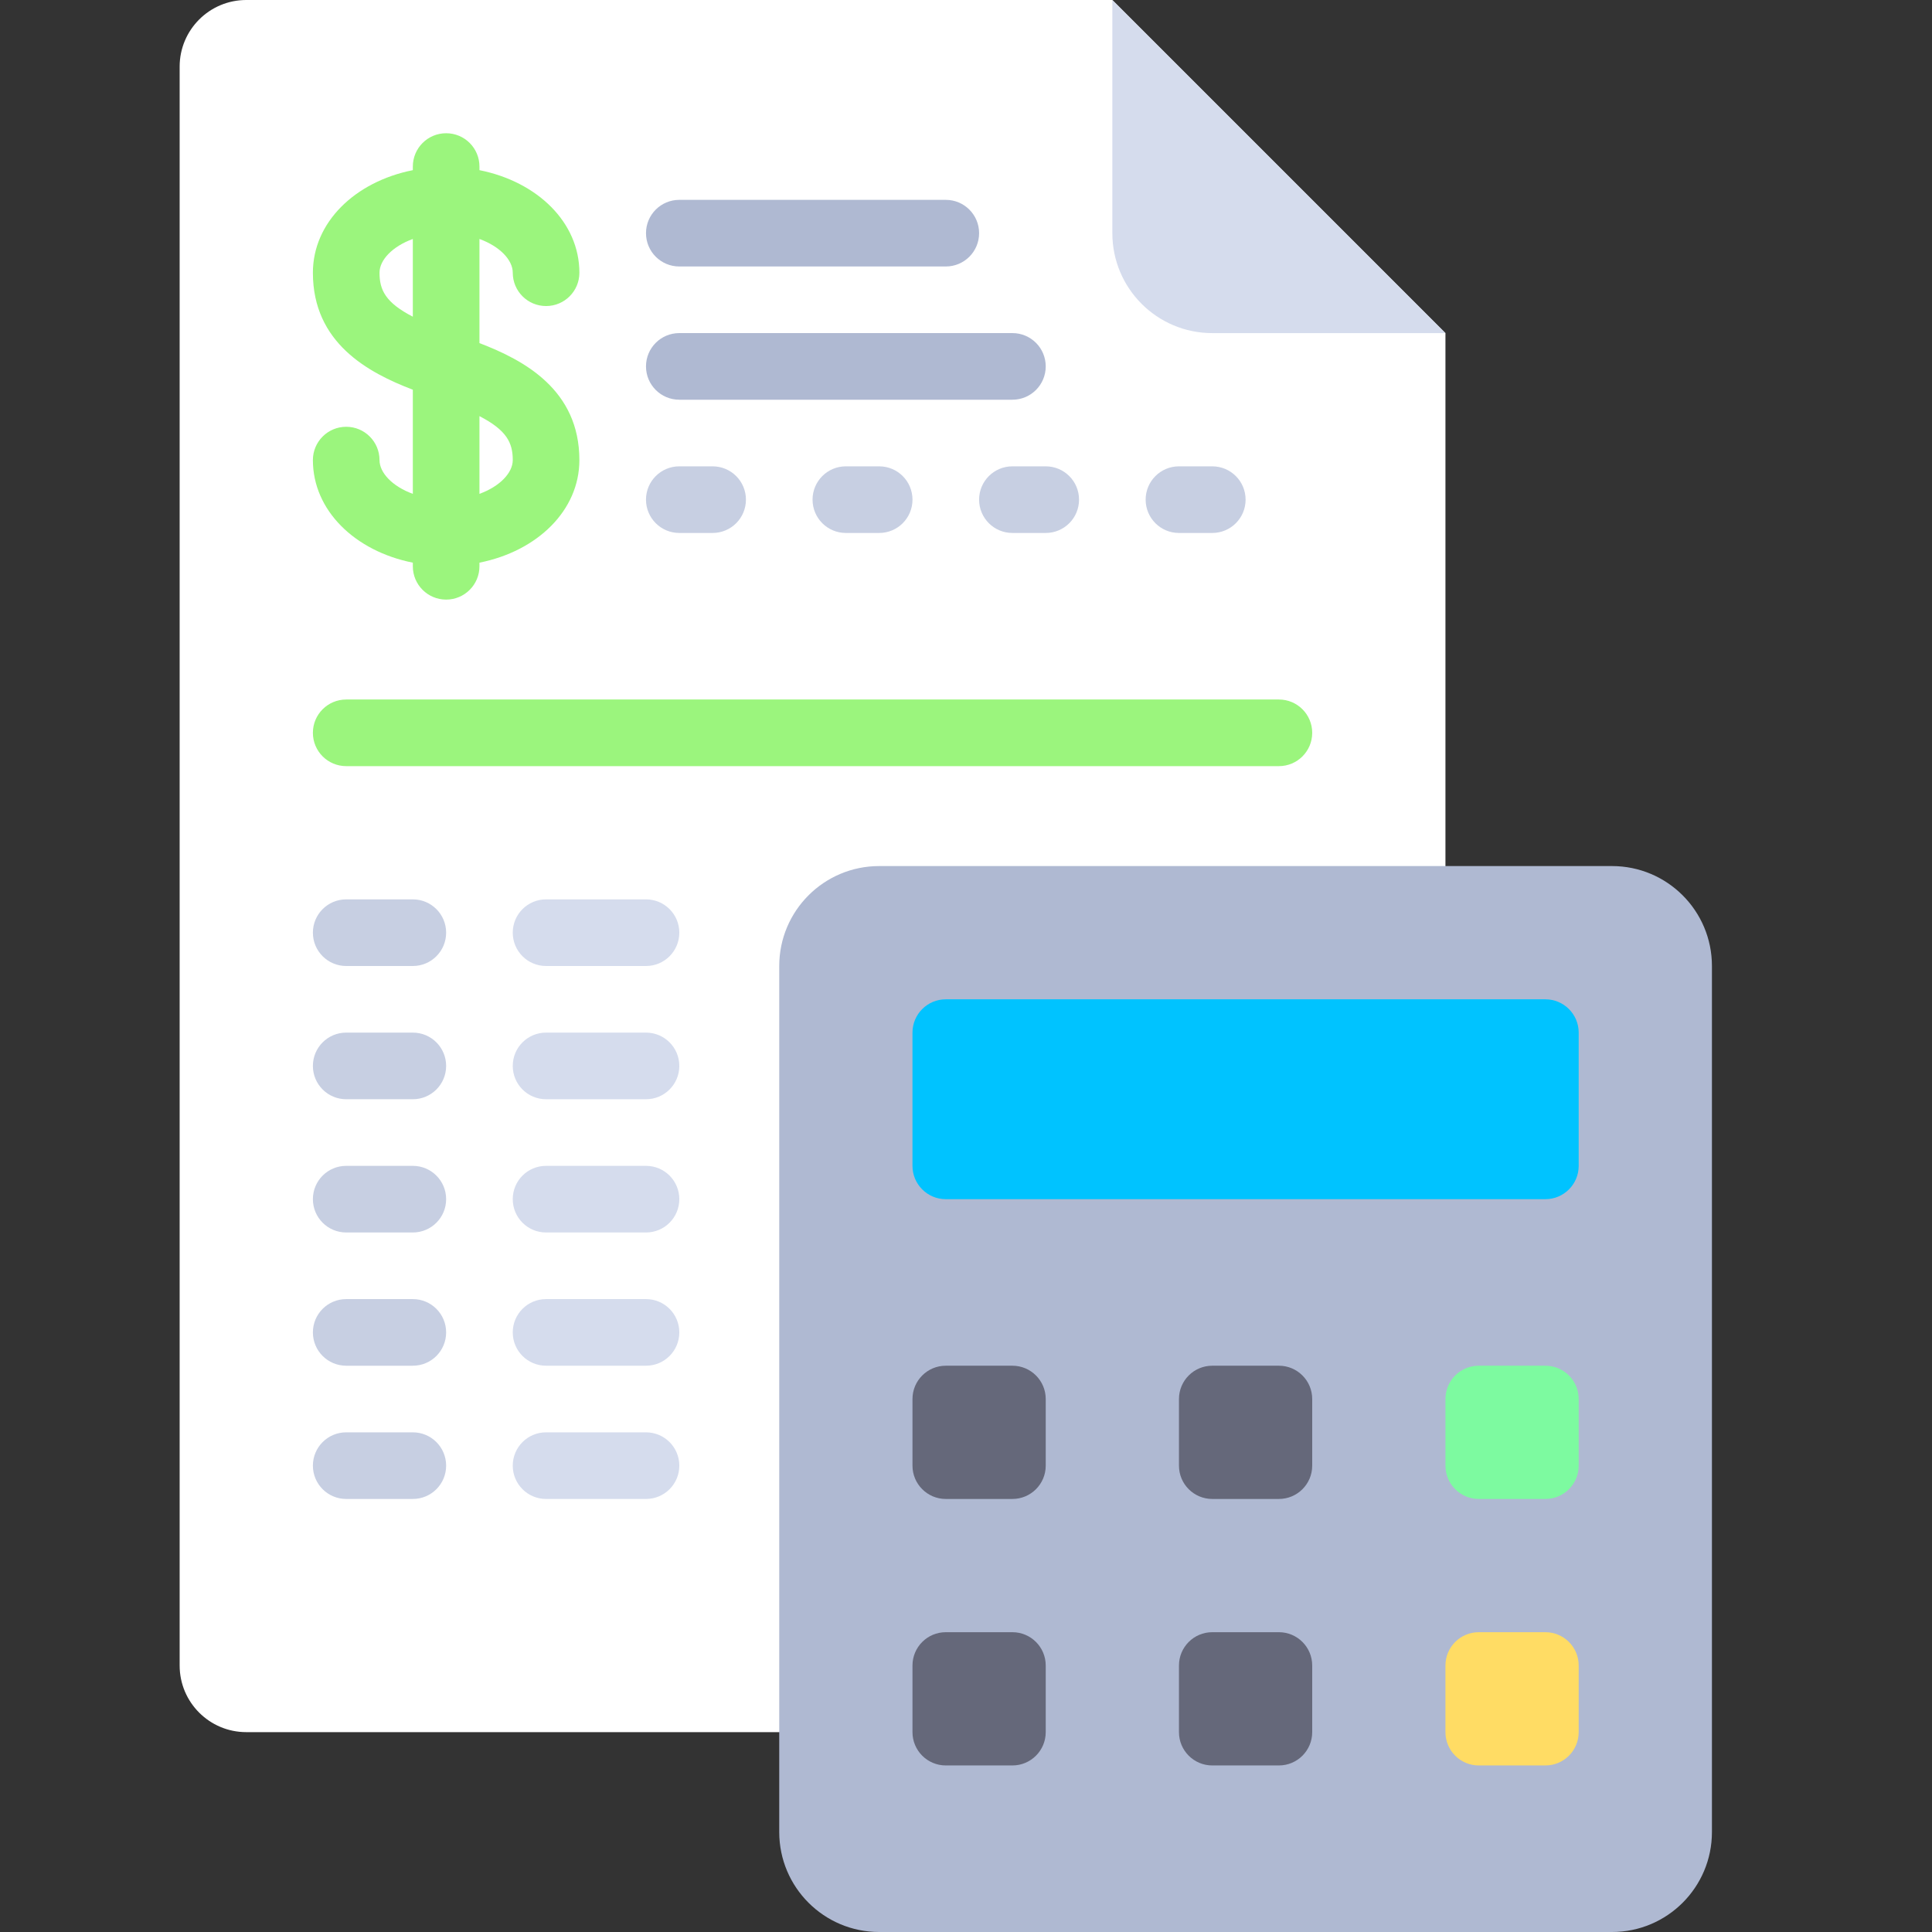 <?xml version="1.0" encoding="utf-8"?>
<!-- Generator: Adobe Illustrator 16.0.0, SVG Export Plug-In . SVG Version: 6.00 Build 0)  -->
<!DOCTYPE svg PUBLIC "-//W3C//DTD SVG 1.1//EN" "http://www.w3.org/Graphics/SVG/1.1/DTD/svg11.dtd">
<svg version="1.1" id="Capa_1" xmlns="http://www.w3.org/2000/svg" xmlns:xlink="http://www.w3.org/1999/xlink" x="0px" y="0px"
	 width="300px" height="300px" viewBox="0 0 300 300" enable-background="new 0 0 300 300" xml:space="preserve">
<rect x="0" y="0" width="300" height="300" fill="#333333" stroke="none"/>
<path fill="#FFFFFF" d="M214.104,268.965H38.241c-5.713,0-10.345-4.631-10.345-10.344V10.345C27.896,4.631,32.528,0,38.241,0
	h134.483l51.724,51.725V258.62C224.448,264.334,219.817,268.965,214.104,268.965z"/>
<path fill="#D5DCED" d="M172.725,0v36.207c0,8.57,6.947,15.518,15.517,15.518h36.207L172.725,0z"/>
<path fill="#9BF57D" d="M74.449,53.277v-16.17c3.176,1.16,5.172,3.266,5.172,5.242c0,2.858,2.313,5.173,5.173,5.173
	s5.173-2.313,5.173-5.173c0-7.807-6.513-14.132-15.518-15.927v-0.561c0-2.858-2.313-5.172-5.173-5.172
	c-2.858,0-5.172,2.313-5.172,5.172v0.561c-9.005,1.794-15.518,8.12-15.518,15.927c0,10.915,8.579,15.513,15.518,18.166v16.171
	c-3.176-1.16-5.173-3.267-5.173-5.242c0-2.859-2.313-5.173-5.172-5.173s-5.173,2.313-5.173,5.173
	c0,7.807,6.513,14.133,15.518,15.927v0.561c0,2.858,2.313,5.173,5.172,5.173c2.859,0,5.173-2.313,5.173-5.173V87.37
	c9.004-1.794,15.517-8.12,15.517-15.927C89.965,60.528,81.387,55.931,74.449,53.277z M58.931,42.349
	c0-1.976,1.996-4.082,5.173-5.242v12.069C59.876,46.989,58.931,45.045,58.931,42.349z M74.449,76.685V64.616
	c4.227,2.187,5.172,4.13,5.172,6.827C79.621,73.419,77.625,75.524,74.449,76.685z"/>
<path fill="#AFB9D2" d="M146.862,41.379h-41.379c-2.859,0-5.173-2.313-5.173-5.173s2.313-5.172,5.173-5.172h41.379
	c2.859,0,5.173,2.313,5.173,5.172S149.722,41.379,146.862,41.379z"/>
<path fill="#C7CFE2" d="M110.655,82.758h-5.172c-2.859,0-5.173-2.312-5.173-5.172s2.313-5.173,5.173-5.173h5.172
	c2.859,0,5.173,2.313,5.173,5.173S113.514,82.758,110.655,82.758z"/>
<path fill="#9BF57D" d="M198.587,118.965H53.759c-2.859,0-5.173-2.312-5.173-5.172s2.313-5.173,5.173-5.173h144.828
	c2.858,0,5.172,2.313,5.172,5.173S201.446,118.965,198.587,118.965z"/>
<path fill="#D5DCED" d="M100.311,150H84.793c-2.859,0-5.173-2.314-5.173-5.174s2.313-5.172,5.173-5.172h15.517
	c2.859,0,5.173,2.312,5.173,5.172S103.169,150,100.311,150z"/>
<path fill="#C7CFE2" d="M64.104,150H53.759c-2.859,0-5.173-2.314-5.173-5.174s2.313-5.172,5.173-5.172h10.345
	c2.858,0,5.172,2.312,5.172,5.172S66.963,150,64.104,150z"/>
<path fill="#D5DCED" d="M100.311,170.689H84.793c-2.859,0-5.173-2.313-5.173-5.173s2.313-5.173,5.173-5.173h15.517
	c2.859,0,5.173,2.313,5.173,5.173S103.169,170.689,100.311,170.689z"/>
<path fill="#C7CFE2" d="M64.104,170.689H53.759c-2.859,0-5.173-2.313-5.173-5.173s2.313-5.173,5.173-5.173h10.345
	c2.858,0,5.172,2.313,5.172,5.173S66.963,170.689,64.104,170.689z"/>
<path fill="#D5DCED" d="M100.311,191.379H84.793c-2.859,0-5.173-2.313-5.173-5.173s2.313-5.173,5.173-5.173h15.517
	c2.859,0,5.173,2.313,5.173,5.173S103.169,191.379,100.311,191.379z"/>
<path fill="#C7CFE2" d="M64.104,191.379H53.759c-2.859,0-5.173-2.313-5.173-5.173s2.313-5.173,5.173-5.173h10.345
	c2.858,0,5.172,2.313,5.172,5.173S66.963,191.379,64.104,191.379z"/>
<path fill="#D5DCED" d="M100.311,212.068H84.793c-2.859,0-5.173-2.312-5.173-5.172s2.313-5.173,5.173-5.173h15.517
	c2.859,0,5.173,2.313,5.173,5.173S103.169,212.068,100.311,212.068z"/>
<path fill="#C7CFE2" d="M64.104,212.068H53.759c-2.859,0-5.173-2.312-5.173-5.172s2.313-5.173,5.173-5.173h10.345
	c2.858,0,5.172,2.313,5.172,5.173S66.963,212.068,64.104,212.068z"/>
<path fill="#D5DCED" d="M100.311,232.758H84.793c-2.859,0-5.173-2.312-5.173-5.172s2.313-5.173,5.173-5.173h15.517
	c2.859,0,5.173,2.313,5.173,5.173S103.169,232.758,100.311,232.758z"/>
<g>
	<path fill="#C7CFE2" d="M64.104,232.758H53.759c-2.859,0-5.173-2.312-5.173-5.172s2.313-5.173,5.173-5.173h10.345
		c2.858,0,5.172,2.313,5.172,5.173S66.963,232.758,64.104,232.758z"/>
	<path fill="#C7CFE2" d="M162.38,82.758h-5.173c-2.858,0-5.173-2.312-5.173-5.172s2.313-5.173,5.173-5.173h5.173
		c2.858,0,5.172,2.313,5.172,5.173S165.238,82.758,162.38,82.758z"/>
	<path fill="#C7CFE2" d="M188.241,82.758h-5.172c-2.859,0-5.173-2.312-5.173-5.172s2.313-5.173,5.173-5.173h5.172
		c2.859,0,5.174,2.313,5.174,5.173S191.101,82.758,188.241,82.758z"/>
	<path fill="#C7CFE2" d="M136.518,82.758h-5.173c-2.858,0-5.172-2.312-5.172-5.172s2.313-5.173,5.172-5.173h5.173
		c2.859,0,5.173,2.313,5.173,5.173S139.376,82.758,136.518,82.758z"/>
</g>
<g>
	<path fill="#AFB9D2" d="M157.207,62.068h-51.724c-2.859,0-5.173-2.313-5.173-5.173s2.313-5.173,5.173-5.173h51.724
		c2.858,0,5.173,2.313,5.173,5.173S160.066,62.068,157.207,62.068z"/>
	<path fill="#AFB9D2" d="M136.518,300h113.793c8.57,0,15.518-6.947,15.518-15.518V150c0-8.57-6.947-15.518-15.518-15.518H136.518
		c-8.57,0-15.518,6.947-15.518,15.518v134.482C121,293.052,127.948,300,136.518,300z"/>
</g>
<path fill="#00C3FF" d="M239.966,186.207h-93.104c-2.856,0-5.173-2.316-5.173-5.173v-20.689c0-2.856,2.316-5.173,5.173-5.173h93.104
	c2.856,0,5.173,2.316,5.173,5.173v20.689C245.138,183.891,242.823,186.207,239.966,186.207z"/>
<path fill="#65687A" d="M157.207,232.758h-10.345c-2.856,0-5.173-2.315-5.173-5.172v-10.345c0-2.856,2.316-5.173,5.173-5.173h10.345
	c2.856,0,5.173,2.316,5.173,5.173v10.345C162.38,230.443,160.063,232.758,157.207,232.758z"/>
<path fill="#7DFAA0" d="M239.966,232.758h-10.345c-2.856,0-5.173-2.315-5.173-5.172v-10.345c0-2.856,2.316-5.173,5.173-5.173h10.345
	c2.856,0,5.173,2.316,5.173,5.173v10.345C245.138,230.443,242.823,232.758,239.966,232.758z"/>
<g>
	<path fill="#65687A" d="M198.587,232.758h-10.346c-2.855,0-5.172-2.315-5.172-5.172v-10.345c0-2.856,2.316-5.173,5.172-5.173
		h10.346c2.855,0,5.172,2.316,5.172,5.173v10.345C203.759,230.443,201.443,232.758,198.587,232.758z"/>
	<path fill="#65687A" d="M157.207,274.138h-10.345c-2.856,0-5.173-2.315-5.173-5.173v-10.344c0-2.857,2.316-5.174,5.173-5.174
		h10.345c2.856,0,5.173,2.316,5.173,5.174v10.344C162.38,271.822,160.063,274.138,157.207,274.138z"/>
</g>
<path fill="#FFDC64" d="M239.966,274.138h-10.345c-2.856,0-5.173-2.315-5.173-5.173v-10.344c0-2.857,2.316-5.174,5.173-5.174h10.345
	c2.856,0,5.173,2.316,5.173,5.174v10.344C245.138,271.822,242.823,274.138,239.966,274.138z"/>
<path fill="#65687A" d="M198.587,274.138h-10.346c-2.855,0-5.172-2.315-5.172-5.173v-10.344c0-2.857,2.316-5.174,5.172-5.174h10.346
	c2.855,0,5.172,2.316,5.172,5.174v10.344C203.759,271.822,201.443,274.138,198.587,274.138z"/>
</svg>

